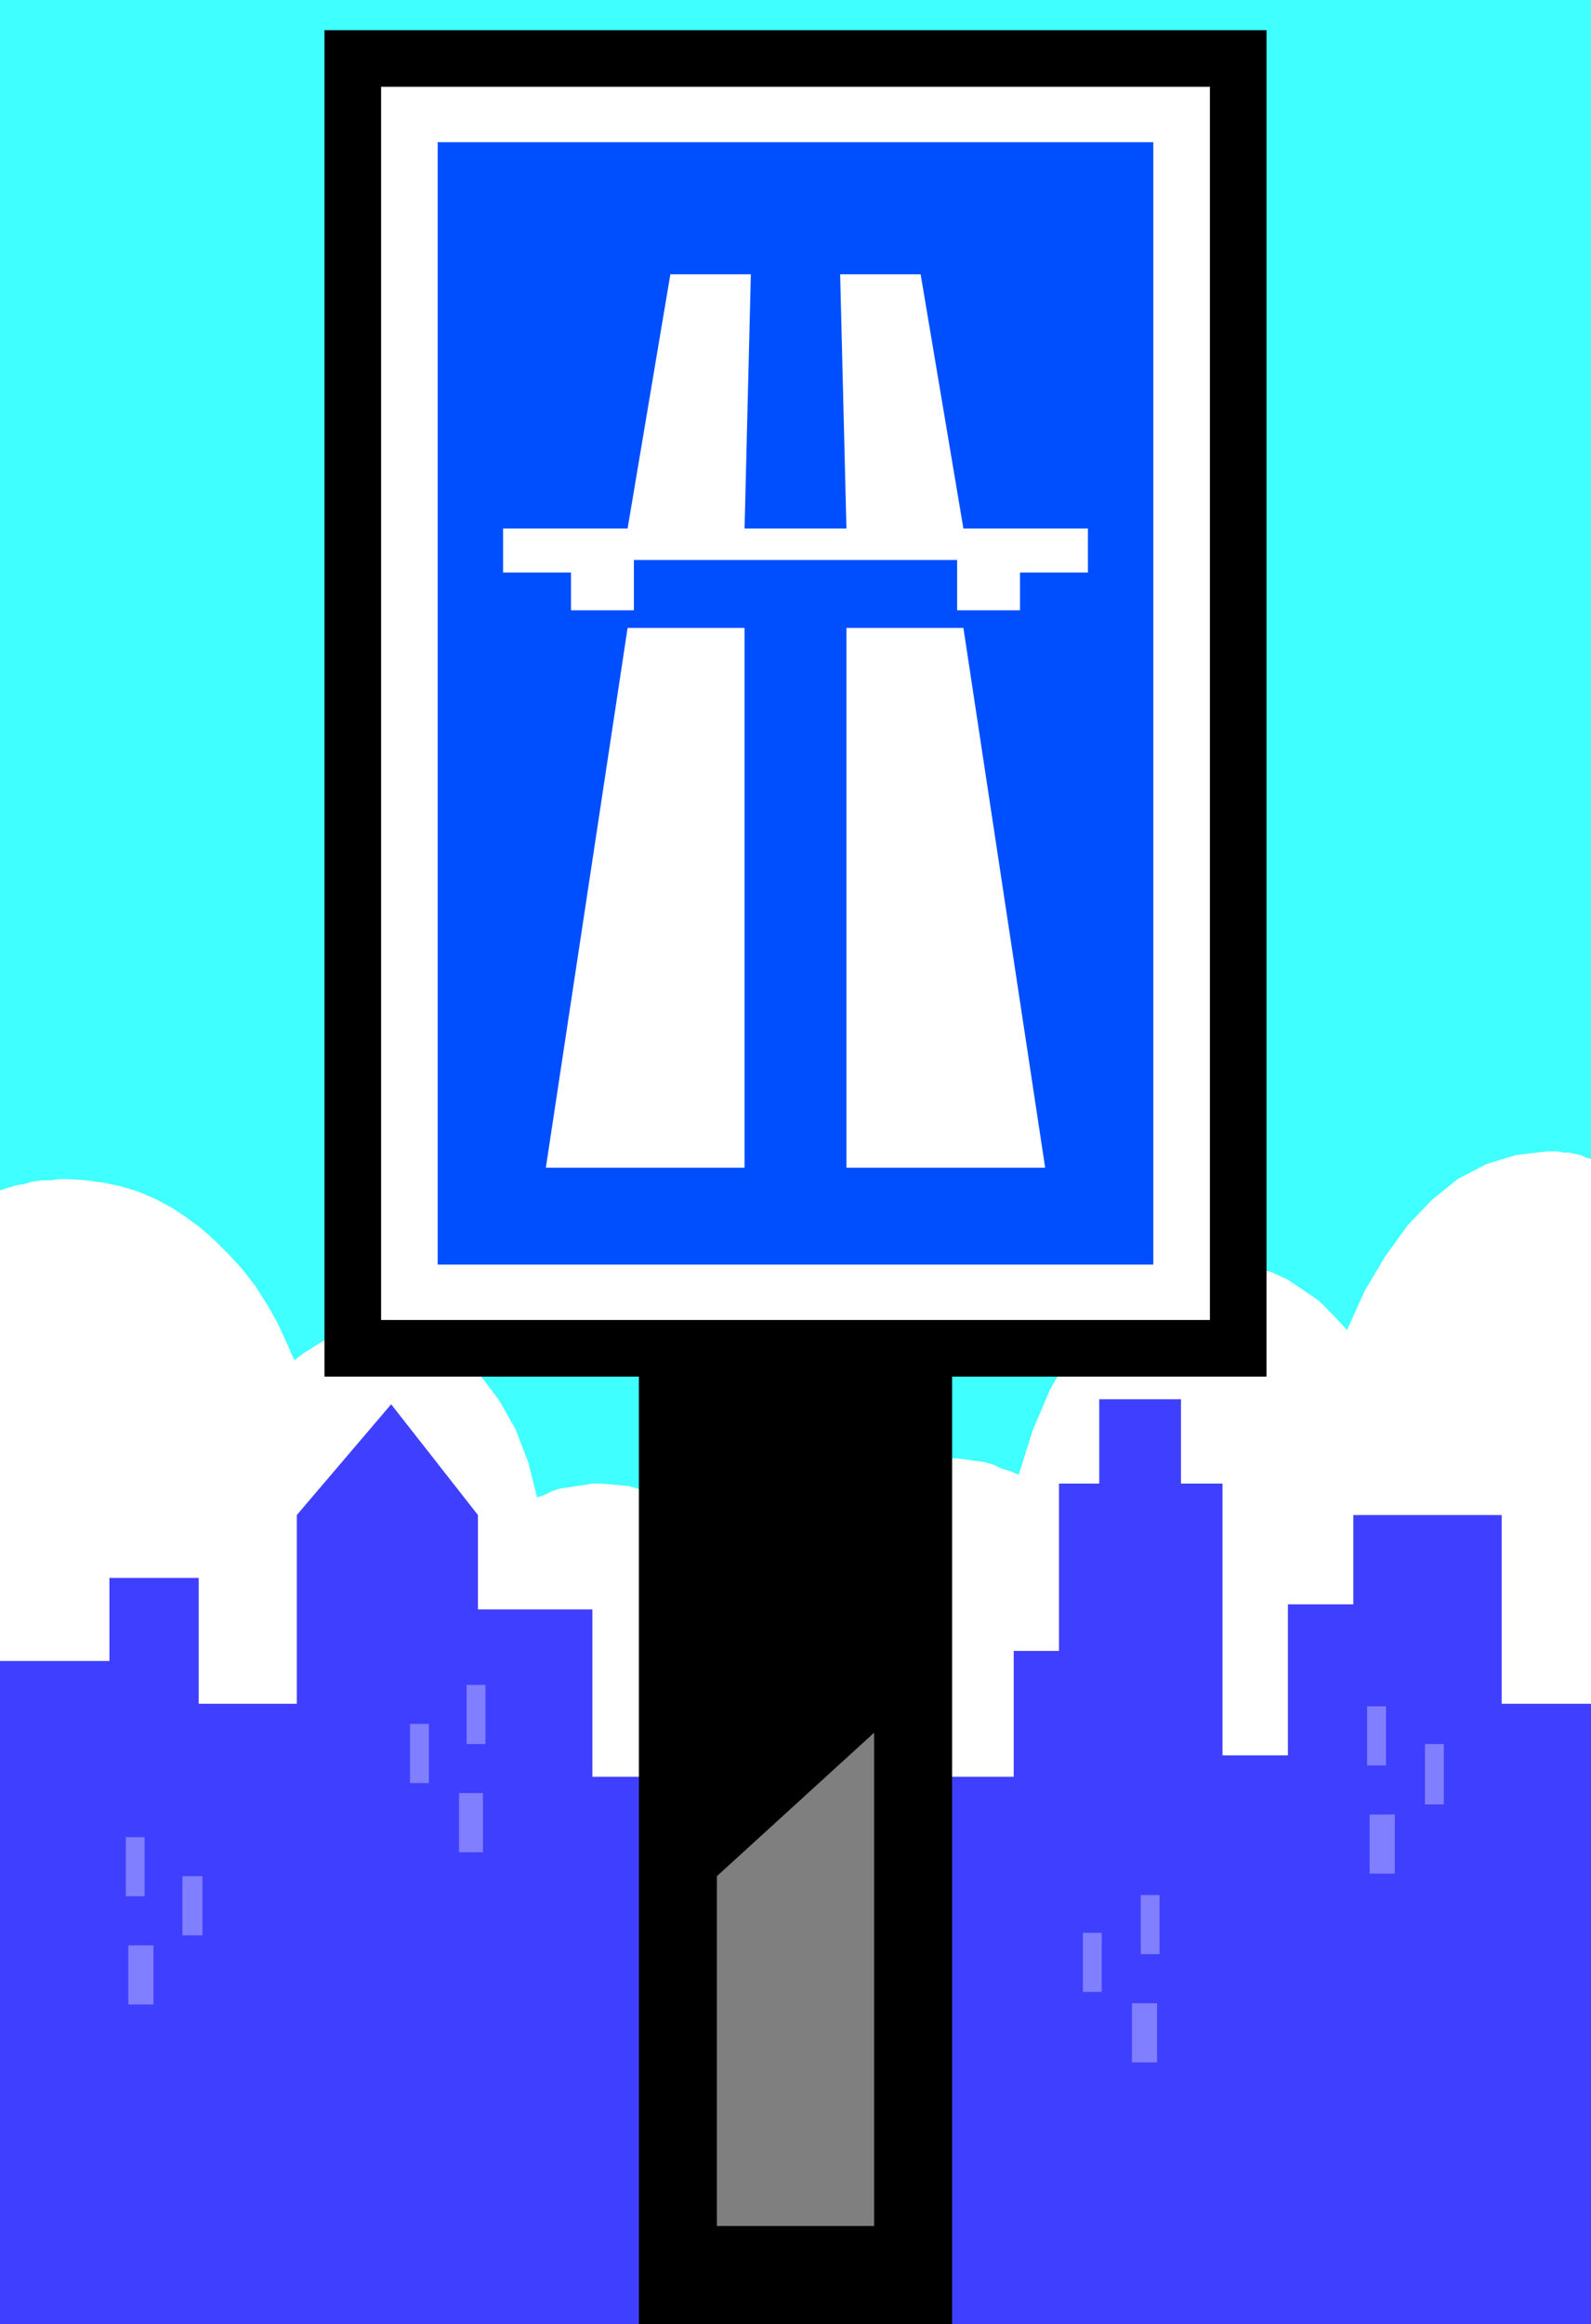 <svg xmlns="http://www.w3.org/2000/svg" width="121.44" height="1.847in" fill-rule="evenodd" stroke-linecap="round" preserveAspectRatio="none" viewBox="0 0 1265 1847"><style>.brush0{fill:#fff}.pen1{stroke:none}.brush5{fill:#000}.brush6{fill:#7f7f7f}</style><path d="M1265 1847V0H0v1847h1265z" class="pen1" style="fill:#3fffff"/><path d="m1230 915-25 3-23 7-23 12-21 17-19 20-18 25-16 27-14 31-11-12-11-11-13-9-12-8-13-6-14-4-14-3-14-1-27 3-25 10-24 15-21 20-20 24-17 29-14 33-11 35-7-3-7-2-6-3-7-2-7-1-7-1-8-1h-7l-24 2-23 7-21 11-20 15-17 18-15 21-13 24-9 26-10-22-12-20-15-18-16-15-19-12-19-9-21-6-22-2h-7l-6 1-7 1-6 1-7 1-6 2-6 3-6 2-7-28-10-26-13-23-15-20-17-17-20-12-21-7-22-3h-9l-9 2-9 2-9 3-8 4-8 5-8 5-8 6-7-16-7-15-8-14-9-14-10-13-10-11-11-11-11-10-12-9-12-8-13-7-14-6-13-4-14-3-14-2-15-1h-7l-7 1h-7l-7 1-7 2-6 1-7 2-6 2v512l6 2 7 2 6 1 7 1 7 1 7 1 7 1h19l12-2 12-2 12-3 11-4 11-5 11-6 10-7 10-7 10-8 10-8 9-10 8-10 8-10 8-11 7-12 9 10 10 9 10 8 10 6 12 6 11 4 12 2 13 1h4l4-1h4l5-1 4-1 4-1 4-2 4-1 8 27 12 26 15 22 17 19 20 16 22 11 24 7 25 3 23-2 21-6 21-10 19-13 16-16 15-19 12-22 10-23 10 24 13 23 14 19 18 17 18 14 21 10 22 6 23 2 16-1 15-3 15-5 15-7 13-9 13-10 12-11 11-13 11 12 12 12 12 9 13 8 14 7 14 4 14 3 15 1 18-2 18-4 18-7 16-10 16-13 14-15 14-17 12-19 13 20 15 19 16 15 16 14 18 11 18 7 19 5 20 2h9l4-1 5-1h4l5-1 4-2 4-1V921l-4-1-4-2-5-1-4-1h-5l-4-1h-9z" class="pen1 brush0"/><path d="M1194 1354v-150h-118v71h-52v120h-52v-216h-33v-67h-65v67h-32v133h-36v100H471v-133h-91v-75l-69-88-75 88v150h-78v-100H87v66H0v527h1265v-493h-71z" class="pen1" style="fill:#3f3fff"/><path d="M115 1507v-47h-15v47h15zm46 31v-47h-16v47h16zm-39 55v-47h-20v47h20zm249-207v-47h15v47h-15zm-45 31v-47h15v47h-15zm39 55v-47h19v47h-19zm542 81v-47h15v47h-15zm-46 30v-47h15v47h-15zm39 56v-47h20v47h-20zm202-236v-47h-15v47h15zm46 31v-48h-15v48h15zm-39 55v-47h-20v47h20z" class="pen1" style="fill:#7f7fff"/><path d="M757 1847v-753H508v753h249z" class="pen1 brush5"/><path d="M695 1769v-392l-125 114v278h125z" class="pen1 brush6"/><path d="M757 1847v-753H508v753h249z" class="pen1 brush5"/><path d="M695 1769v-392l-125 114v278h125z" class="pen1 brush6"/><path d="M1007 1094V24H258v1070h749z" class="pen1 brush5"/><path d="M303 69v980h659V69H303z" class="pen1 brush0"/><path d="M348 113v892h569V113H348z" class="pen1" style="fill:#004fff"/><path d="m434 928 65-429h93v429H434zm70-483v40h-50v-30h-54v-35h99l34-202h64l-5 202h81l-5-202h64l34 202h99v35h-54v30h-50v-40H504zm327 483-65-429h-93v429h158z" class="pen1 brush0"/></svg>
